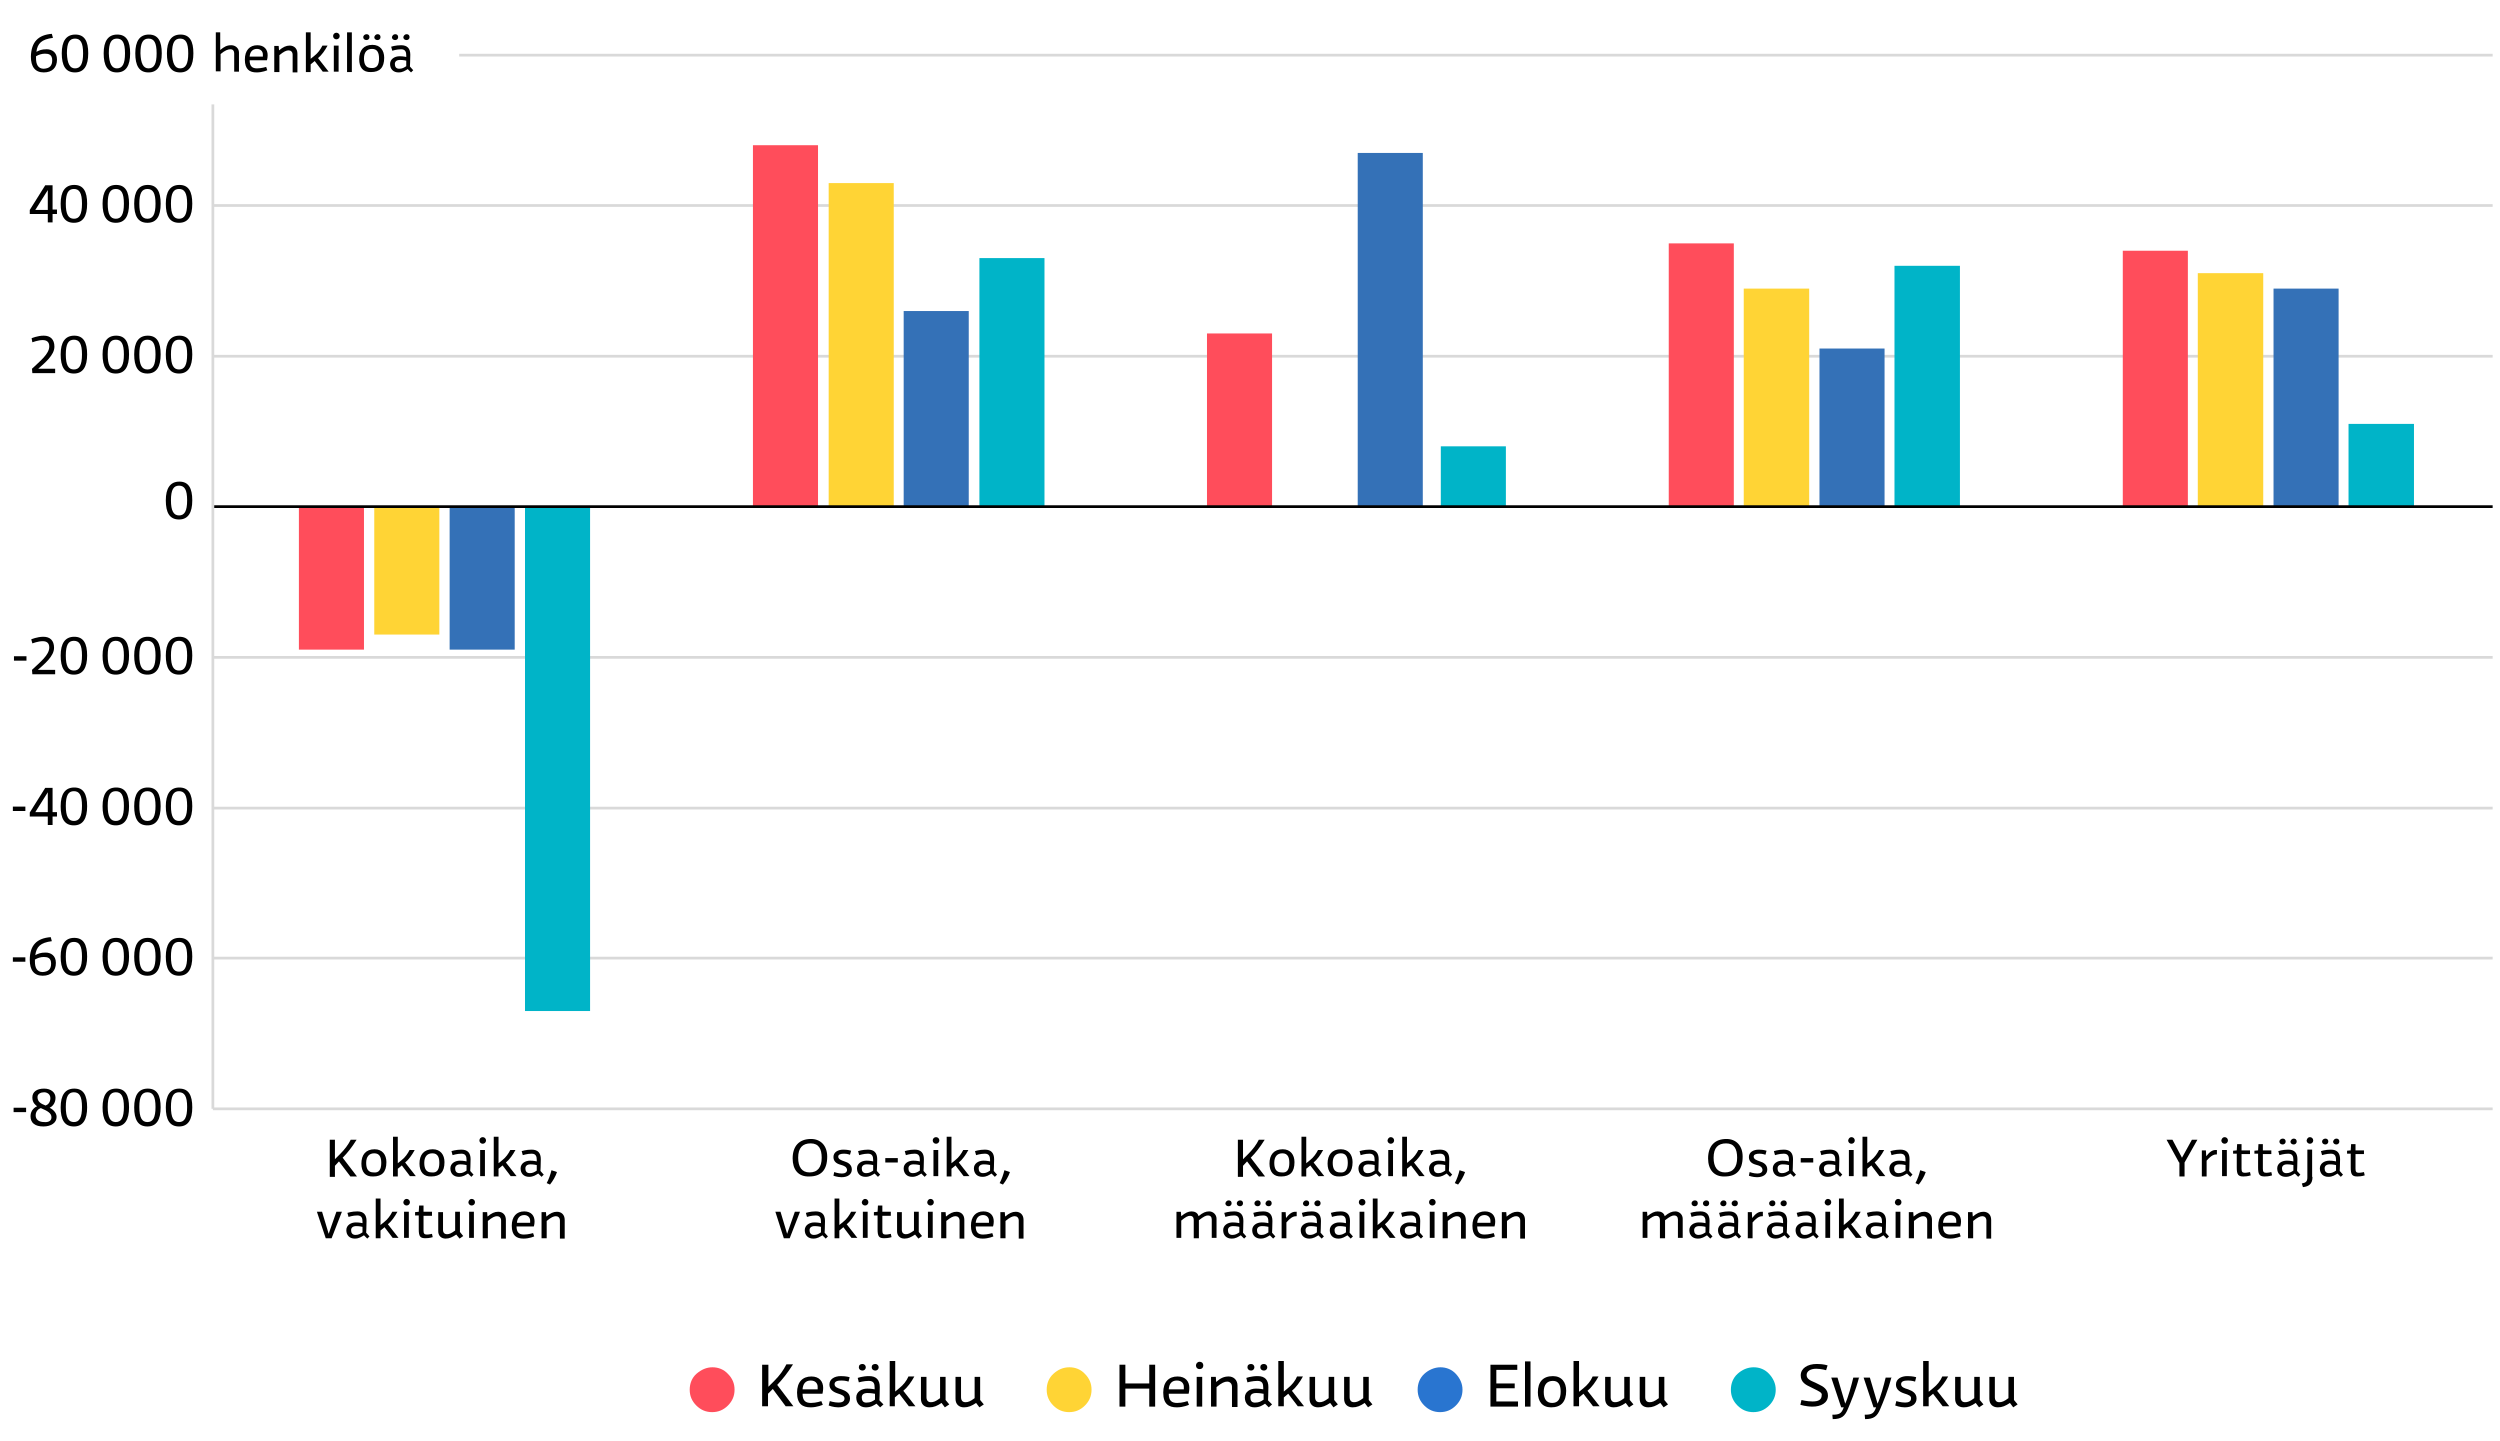 <svg xml:space="preserve" style="enable-background:new 0 0 680 392;" viewBox="0 0 680 392" y="0px" x="0px" xmlns:xlink="http://www.w3.org/1999/xlink" xmlns="http://www.w3.org/2000/svg" id="Layer_1" version="1.1" width="680" height="392">
<style type="text/css">
	.st0{fill:none;stroke:#D9D9D9;stroke-width:0.75;stroke-linejoin:round;stroke-miterlimit:10;}
	.st1{fill:#FF4D5B;}
	.st2{fill:#FFD435;}
	.st3{fill:#3471B7;}
	.st4{fill:#00B4C8;}
	.st5{fill:none;stroke:#000000;stroke-width:0.75;stroke-linejoin:round;stroke-miterlimit:10;}
	.st6{fill:#2975D0;}
</style>
<line y2="15" x2="678" y1="15" x1="124.9" class="st0"></line>
<line y2="55.9" x2="678" y1="55.9" x1="57.9" class="st0"></line>
<line y2="96.9" x2="678" y1="96.9" x1="57.9" class="st0"></line>
<line y2="178.8" x2="678" y1="178.8" x1="57.9" class="st0"></line>
<line y2="219.8" x2="678" y1="219.8" x1="57.9" class="st0"></line>
<line y2="260.6" x2="678" y1="260.6" x1="57.9" class="st0"></line>
<line y2="301.6" x2="678" y1="301.6" x1="57.9" class="st0"></line>
<g>
	<rect height="69.6" width="17.7" class="st1" y="68.2" x="577.4"></rect>
	<rect height="63.5" width="17.8" class="st2" y="74.3" x="597.8"></rect>
	<rect height="59.4" width="17.7" class="st3" y="78.5" x="618.4"></rect>
	<rect height="22.6" width="17.8" class="st4" y="115.3" x="638.8"></rect>
</g>
<g>
	<rect height="71.7" width="17.7" class="st1" y="66.2" x="453.9"></rect>
	<rect height="59.4" width="17.8" class="st2" y="78.5" x="474.3"></rect>
	<rect height="43" width="17.7" class="st3" y="94.8" x="494.9"></rect>
	<rect height="65.5" width="17.8" class="st4" y="72.3" x="515.3"></rect>
</g>
<g>
	<rect height="47.1" width="17.7" class="st1" y="90.7" x="328.3"></rect>
	<rect height="96.2" width="17.7" class="st3" y="41.6" x="369.3"></rect>
	<rect height="16.4" width="17.7" class="st4" y="121.4" x="391.9"></rect>
</g>
<g>
	<rect height="98.3" width="17.7" class="st1" y="39.5" x="204.8"></rect>
	<rect height="88.1" width="17.7" class="st2" y="49.8" x="225.4"></rect>
	<rect height="53.3" width="17.7" class="st3" y="84.6" x="245.8"></rect>
	<rect height="67.6" width="17.7" class="st4" y="70.2" x="266.4"></rect>
</g>
<g>
	<rect height="38.9" width="17.7" class="st1" y="137.8" x="81.3"></rect>
	<rect height="34.8" width="17.7" class="st2" y="137.8" x="101.8"></rect>
	<rect height="38.9" width="17.7" class="st3" y="137.8" x="122.3"></rect>
	<rect height="137.2" width="17.7" class="st4" y="137.8" x="142.8"></rect>
</g>
<line y2="137.8" x2="678" y1="137.8" x1="57.9" class="st5"></line>
<g>
	<path d="M3.7,301.3h3.4v1.2H3.7V301.3z"></path>
	<path d="M15.1,298.6c0,1.7-1.1,2.5-1.6,2.7c0.8,0.4,1.9,1.3,1.9,2.5c0,1.6-1.5,2.6-3.6,2.6c-2.2,0-3.5-0.9-3.5-2.8
		c0-1.7,1.3-2.5,1.8-2.7c-0.4-0.3-1.3-0.9-1.3-2.4c0-1.5,1.2-2.4,3.2-2.4C13.8,296.1,15.1,297.1,15.1,298.6z M14,303.9
		c0-1.1-1-1.7-2.9-2.5c-0.6,0.2-1.4,0.8-1.4,2c0,1.2,1,1.8,2.3,1.8C13,305.3,14,305,14,303.9z M13.7,298.7c0-1.1-0.9-1.6-1.7-1.6
		c-0.9,0-1.8,0.4-1.8,1.3c0,1.3,0.9,1.8,2.2,2.3C13,300.5,13.7,299.9,13.7,298.7z"></path>
	<path d="M20.1,306.4c-2.6,0-3.6-1.9-3.6-5.2c0-3.3,1.2-5.1,3.7-5.1s3.5,1.8,3.5,5.1C23.7,304.5,22.6,306.4,20.1,306.4z M20.1,305.2
		c1.5,0,2.2-1.2,2.2-4.1c0-2.9-0.7-4-2.2-4c-1.5,0-2.2,1.1-2.2,4C17.9,304,18.6,305.2,20.1,305.2z"></path>
	<path d="M31.5,306.4c-2.6,0-3.6-1.9-3.6-5.2c0-3.3,1.2-5.1,3.7-5.1s3.5,1.8,3.5,5.1C35.1,304.5,34,306.4,31.5,306.4z M31.5,305.2
		c1.5,0,2.2-1.2,2.2-4.1c0-2.9-0.7-4-2.2-4c-1.5,0-2.2,1.1-2.2,4C29.3,304,30,305.2,31.5,305.2z"></path>
	<path d="M40.1,306.4c-2.6,0-3.6-1.9-3.6-5.2c0-3.3,1.2-5.1,3.7-5.1s3.5,1.8,3.5,5.1C43.7,304.5,42.6,306.4,40.1,306.4z M40.1,305.2
		c1.5,0,2.2-1.2,2.2-4.1c0-2.9-0.7-4-2.2-4c-1.5,0-2.2,1.1-2.2,4C37.9,304,38.6,305.2,40.1,305.2z"></path>
	<path d="M48.7,306.4c-2.6,0-3.6-1.9-3.6-5.2c0-3.3,1.2-5.1,3.7-5.1s3.5,1.8,3.5,5.1C52.3,304.5,51.2,306.4,48.7,306.4z M48.7,305.2
		c1.5,0,2.2-1.2,2.2-4.1c0-2.9-0.7-4-2.2-4c-1.5,0-2.2,1.1-2.2,4C46.5,304,47.2,305.2,48.7,305.2z"></path>
</g>
<g>
	<path d="M3.5,260.4h3.4v1.2H3.5V260.4z"></path>
	<path d="M13.8,254.9l0.3,1.1c-3.1,0.4-4.2,1.5-4.5,3.8c0.8-0.4,1.4-0.7,2.8-0.7c1.4,0,2.8,0.8,2.8,2.8c0,2.2-1.3,3.5-3.6,3.5
		c-2.4,0-3.5-1.6-3.5-4.3C8.1,257.1,10,255.2,13.8,254.9z M13.9,262.1c0-1.6-1-1.8-2-1.8c-0.9,0-1.7,0.3-2.4,0.7c0,0,0,0.2,0,0.6
		c0,1.5,0.5,2.8,2.1,2.8C13.2,264.3,13.9,263.6,13.9,262.1z"></path>
	<path d="M20.1,265.4c-2.6,0-3.6-1.9-3.6-5.2c0-3.3,1.2-5.1,3.7-5.1s3.5,1.8,3.5,5.1C23.7,263.5,22.6,265.4,20.1,265.4z M20.1,264.3
		c1.5,0,2.2-1.2,2.2-4.1c0-2.9-0.7-4-2.2-4c-1.5,0-2.2,1.1-2.2,4C17.9,263.1,18.6,264.3,20.1,264.3z"></path>
	<path d="M31.5,265.4c-2.6,0-3.6-1.9-3.6-5.2c0-3.3,1.2-5.1,3.7-5.1s3.5,1.8,3.5,5.1C35.1,263.5,34,265.4,31.5,265.4z M31.5,264.3
		c1.5,0,2.2-1.2,2.2-4.1c0-2.9-0.7-4-2.2-4c-1.5,0-2.2,1.1-2.2,4C29.3,263.1,30,264.3,31.5,264.3z"></path>
	<path d="M40.1,265.4c-2.6,0-3.6-1.9-3.6-5.2c0-3.3,1.2-5.1,3.7-5.1s3.5,1.8,3.5,5.1C43.7,263.5,42.6,265.4,40.1,265.4z M40.1,264.3
		c1.5,0,2.2-1.2,2.2-4.1c0-2.9-0.7-4-2.2-4c-1.5,0-2.2,1.1-2.2,4C37.9,263.1,38.6,264.3,40.1,264.3z"></path>
	<path d="M48.7,265.4c-2.6,0-3.6-1.9-3.6-5.2c0-3.3,1.2-5.1,3.7-5.1s3.5,1.8,3.5,5.1C52.3,263.5,51.2,265.4,48.7,265.4z M48.7,264.3
		c1.5,0,2.2-1.2,2.2-4.1c0-2.9-0.7-4-2.2-4c-1.5,0-2.2,1.1-2.2,4C46.5,263.1,47.2,264.3,48.7,264.3z"></path>
</g>
<g>
	<path d="M3.5,219.4h3.4v1.2H3.5V219.4z"></path>
	<path d="M13,222.1H8.1V221l4.2-6.7h2v6.6h1.2v1.2h-1.2v2.3H13V222.1z M13,220.9v-5.4l-3.4,5.4H13z"></path>
	<path d="M20.1,224.5c-2.6,0-3.6-1.9-3.6-5.2c0-3.3,1.2-5.1,3.7-5.1s3.5,1.8,3.5,5.1C23.7,222.6,22.6,224.5,20.1,224.5z M20.1,223.3
		c1.5,0,2.2-1.2,2.2-4.1c0-2.9-0.7-4-2.2-4c-1.5,0-2.2,1.1-2.2,4C17.9,222.1,18.6,223.3,20.1,223.3z"></path>
	<path d="M31.5,224.5c-2.6,0-3.6-1.9-3.6-5.2c0-3.3,1.2-5.1,3.7-5.1s3.5,1.8,3.5,5.1C35.1,222.6,34,224.5,31.5,224.5z M31.5,223.3
		c1.5,0,2.2-1.2,2.2-4.1c0-2.9-0.7-4-2.2-4c-1.5,0-2.2,1.1-2.2,4C29.3,222.1,30,223.3,31.5,223.3z"></path>
	<path d="M40.1,224.5c-2.6,0-3.6-1.9-3.6-5.2c0-3.3,1.2-5.1,3.7-5.1s3.5,1.8,3.5,5.1C43.7,222.6,42.6,224.5,40.1,224.5z M40.1,223.3
		c1.5,0,2.2-1.2,2.2-4.1c0-2.9-0.7-4-2.2-4c-1.5,0-2.2,1.1-2.2,4C37.9,222.1,38.6,223.3,40.1,223.3z"></path>
	<path d="M48.7,224.5c-2.6,0-3.6-1.9-3.6-5.2c0-3.3,1.2-5.1,3.7-5.1s3.5,1.8,3.5,5.1C52.3,222.6,51.2,224.5,48.7,224.5z M48.7,223.3
		c1.5,0,2.2-1.2,2.2-4.1c0-2.9-0.7-4-2.2-4c-1.5,0-2.2,1.1-2.2,4C46.5,222.1,47.2,223.3,48.7,223.3z"></path>
</g>
<g>
	<path d="M3.8,178.5h3.4v1.2H3.8V178.5z"></path>
	<path d="M8.7,182.2c2.2-2.1,4.7-4,4.7-6.1c0-1.2-0.7-1.7-1.8-1.7c-1.2,0-2.8,0.6-2.8,0.6l-0.3-1.1c0,0,1.6-0.7,3.3-0.7
		c1.8,0,2.9,1,2.9,3c0,2.3-2.6,4.4-4.4,6H15v1.2H8.8L8.7,182.2z"></path>
	<path d="M20.1,183.5c-2.6,0-3.6-1.9-3.6-5.2c0-3.3,1.2-5.1,3.7-5.1s3.5,1.8,3.5,5.1C23.7,181.6,22.6,183.5,20.1,183.5z M20.1,182.4
		c1.5,0,2.2-1.2,2.2-4.1c0-2.9-0.7-4-2.2-4c-1.5,0-2.2,1.1-2.2,4C17.9,181.2,18.6,182.4,20.1,182.4z"></path>
	<path d="M31.5,183.5c-2.6,0-3.6-1.9-3.6-5.2c0-3.3,1.2-5.1,3.7-5.1s3.5,1.8,3.5,5.1C35.1,181.6,34,183.5,31.5,183.5z M31.5,182.4
		c1.5,0,2.2-1.2,2.2-4.1c0-2.9-0.7-4-2.2-4c-1.5,0-2.2,1.1-2.2,4C29.3,181.2,30,182.4,31.5,182.4z"></path>
	<path d="M40.1,183.5c-2.6,0-3.6-1.9-3.6-5.2c0-3.3,1.2-5.1,3.7-5.1s3.5,1.8,3.5,5.1C43.7,181.6,42.6,183.5,40.1,183.5z M40.1,182.4
		c1.5,0,2.2-1.2,2.2-4.1c0-2.9-0.7-4-2.2-4c-1.5,0-2.2,1.1-2.2,4C37.9,181.2,38.6,182.4,40.1,182.4z"></path>
	<path d="M48.7,183.5c-2.6,0-3.6-1.9-3.6-5.2c0-3.3,1.2-5.1,3.7-5.1s3.5,1.8,3.5,5.1C52.3,181.6,51.2,183.5,48.7,183.5z M48.7,182.4
		c1.5,0,2.2-1.2,2.2-4.1c0-2.9-0.7-4-2.2-4c-1.5,0-2.2,1.1-2.2,4C46.5,181.2,47.2,182.4,48.7,182.4z"></path>
</g>
<g>
	<g>
		<path d="M48.7,141.3c-2.6,0-3.6-1.9-3.6-5.2c0-3.3,1.2-5.1,3.7-5.1s3.5,1.8,3.5,5.1C52.3,139.4,51.2,141.3,48.7,141.3z
			 M48.7,140.2c1.5,0,2.2-1.2,2.2-4.1c0-2.9-0.7-4-2.2-4c-1.5,0-2.2,1.1-2.2,4C46.5,138.9,47.2,140.2,48.7,140.2z"></path>
	</g>
</g>
<g>
	<path d="M8.7,100.3c2.2-2.1,4.7-4,4.7-6.1c0-1.2-0.7-1.7-1.8-1.7c-1.2,0-2.8,0.6-2.8,0.6L8.6,92c0,0,1.6-0.7,3.3-0.7
		c1.8,0,2.9,1,2.9,3c0,2.3-2.6,4.4-4.4,6H15v1.2H8.8L8.7,100.3z"></path>
	<path d="M20.1,101.6c-2.6,0-3.6-1.9-3.6-5.2c0-3.3,1.2-5.1,3.7-5.1s3.5,1.8,3.5,5.1C23.7,99.7,22.6,101.6,20.1,101.6z M20.1,100.5
		c1.5,0,2.2-1.2,2.2-4.1c0-2.9-0.7-4-2.2-4c-1.5,0-2.2,1.1-2.2,4C17.9,99.3,18.6,100.5,20.1,100.5z"></path>
	<path d="M31.5,101.6c-2.6,0-3.6-1.9-3.6-5.2c0-3.3,1.2-5.1,3.7-5.1s3.5,1.8,3.5,5.1C35.1,99.7,34,101.6,31.5,101.6z M31.5,100.5
		c1.5,0,2.2-1.2,2.2-4.1c0-2.9-0.7-4-2.2-4c-1.5,0-2.2,1.1-2.2,4C29.3,99.3,30,100.5,31.5,100.5z"></path>
	<path d="M40.1,101.6c-2.6,0-3.6-1.9-3.6-5.2c0-3.3,1.2-5.1,3.7-5.1s3.5,1.8,3.5,5.1C43.7,99.7,42.6,101.6,40.1,101.6z M40.1,100.5
		c1.5,0,2.2-1.2,2.2-4.1c0-2.9-0.7-4-2.2-4c-1.5,0-2.2,1.1-2.2,4C37.9,99.3,38.6,100.5,40.1,100.5z"></path>
	<path d="M48.7,101.6c-2.6,0-3.6-1.9-3.6-5.2c0-3.3,1.2-5.1,3.7-5.1s3.5,1.8,3.5,5.1C52.3,99.7,51.2,101.6,48.7,101.6z M48.7,100.5
		c1.5,0,2.2-1.2,2.2-4.1c0-2.9-0.7-4-2.2-4c-1.5,0-2.2,1.1-2.2,4C46.5,99.3,47.2,100.5,48.7,100.5z"></path>
</g>
<g>
	<path d="M13,58.2H8.1v-1.1l4.2-6.7h2v6.6h1.2v1.2h-1.2v2.3H13V58.2z M13,57.1v-5.4l-3.4,5.4H13z"></path>
	<path d="M20.1,60.6c-2.6,0-3.6-1.9-3.6-5.2c0-3.3,1.2-5.1,3.7-5.1s3.5,1.8,3.5,5.1C23.7,58.8,22.6,60.6,20.1,60.6z M20.1,59.5
		c1.5,0,2.2-1.2,2.2-4.1c0-2.9-0.7-4-2.2-4c-1.5,0-2.2,1.1-2.2,4C17.9,58.3,18.6,59.5,20.1,59.5z"></path>
	<path d="M31.5,60.6c-2.6,0-3.6-1.9-3.6-5.2c0-3.3,1.2-5.1,3.7-5.1s3.5,1.8,3.5,5.1C35.1,58.8,34,60.6,31.5,60.6z M31.5,59.5
		c1.5,0,2.2-1.2,2.2-4.1c0-2.9-0.7-4-2.2-4c-1.5,0-2.2,1.1-2.2,4C29.3,58.3,30,59.5,31.5,59.5z"></path>
	<path d="M40.1,60.6c-2.6,0-3.6-1.9-3.6-5.2c0-3.3,1.2-5.1,3.7-5.1s3.5,1.8,3.5,5.1C43.7,58.8,42.6,60.6,40.1,60.6z M40.1,59.5
		c1.5,0,2.2-1.2,2.2-4.1c0-2.9-0.7-4-2.2-4c-1.5,0-2.2,1.1-2.2,4C37.9,58.3,38.6,59.5,40.1,59.5z"></path>
	<path d="M48.7,60.6c-2.6,0-3.6-1.9-3.6-5.2c0-3.3,1.2-5.1,3.7-5.1s3.5,1.8,3.5,5.1C52.3,58.8,51.2,60.6,48.7,60.6z M48.7,59.5
		c1.5,0,2.2-1.2,2.2-4.1c0-2.9-0.7-4-2.2-4c-1.5,0-2.2,1.1-2.2,4C46.5,58.3,47.2,59.5,48.7,59.5z"></path>
</g>
<g>
	<path d="M14.1,9.2l0.3,1.1c-3.1,0.4-4.2,1.5-4.5,3.8c0.8-0.4,1.4-0.7,2.8-0.7c1.4,0,2.8,0.8,2.8,2.8c0,2.2-1.3,3.5-3.6,3.5
		c-2.4,0-3.5-1.6-3.5-4.3C8.5,11.4,10.4,9.5,14.1,9.2z M14.2,16.4c0-1.6-1-1.8-2-1.8c-0.9,0-1.7,0.3-2.4,0.7c0,0,0,0.2,0,0.6
		c0,1.5,0.5,2.8,2.1,2.8C13.6,18.6,14.2,17.8,14.2,16.4z"></path>
	<path d="M20.4,19.7c-2.6,0-3.6-1.9-3.6-5.2c0-3.3,1.2-5.1,3.7-5.1s3.5,1.8,3.5,5.1C24,17.8,22.9,19.7,20.4,19.7z M20.4,18.6
		c1.5,0,2.2-1.2,2.2-4.1c0-2.9-0.7-4-2.2-4c-1.5,0-2.2,1.1-2.2,4C18.3,17.3,19,18.6,20.4,18.6z"></path>
	<path d="M31.8,19.7c-2.6,0-3.6-1.9-3.6-5.2c0-3.3,1.2-5.1,3.7-5.1s3.5,1.8,3.5,5.1C35.4,17.8,34.3,19.7,31.8,19.7z M31.8,18.6
		c1.5,0,2.2-1.2,2.2-4.1c0-2.9-0.7-4-2.2-4c-1.5,0-2.2,1.1-2.2,4C29.7,17.3,30.4,18.6,31.8,18.6z"></path>
	<path d="M40.4,19.7c-2.6,0-3.6-1.9-3.6-5.2c0-3.3,1.2-5.1,3.7-5.1s3.5,1.8,3.5,5.1C44,17.8,42.9,19.7,40.4,19.7z M40.4,18.6
		c1.5,0,2.2-1.2,2.2-4.1c0-2.9-0.7-4-2.2-4c-1.5,0-2.2,1.1-2.2,4C38.3,17.3,39,18.6,40.4,18.6z"></path>
	<path d="M49,19.7c-2.6,0-3.6-1.9-3.6-5.2c0-3.3,1.2-5.1,3.7-5.1s3.5,1.8,3.5,5.1C52.6,17.8,51.5,19.7,49,19.7z M49,18.6
		c1.5,0,2.2-1.2,2.2-4.1c0-2.9-0.7-4-2.2-4c-1.5,0-2.2,1.1-2.2,4C46.9,17.3,47.6,18.6,49,18.6z"></path>
	<path d="M58.6,8.8h1.3v4.8c1.1-0.9,1.8-1.3,3-1.3c1.1,0,2.1,0.8,2.1,2v5.2h-1.3v-5c0-0.6-0.3-1.1-1-1.1c-0.7,0-1.5,0.3-2.7,1.3v4.7
		h-1.3V8.8z"></path>
	<path d="M72.7,19.1c0,0-1.3,0.6-2.9,0.6c-1.9,0-3.2-0.8-3.2-3.5c0-2.5,1.3-3.9,3.4-3.9c1.9,0,2.8,1.2,2.8,2.7
		c0,0.8-0.2,1.4-0.2,1.4h-4.7c0,1.6,0.7,2.2,2,2.2c1.2,0,2.5-0.4,2.5-0.4L72.7,19.1z M71.5,15.4c0,0,0-0.2,0-0.6
		c0-0.8-0.6-1.5-1.6-1.5c-1.2,0-1.9,0.8-2,2.1H71.5z"></path>
	<path d="M75.9,19.6h-1.3v-7.1h1.2l0.1,1.2c1.1-0.9,1.9-1.3,2.9-1.3c1.2,0,2.1,0.8,2.1,2.2v5.1h-1.3v-4.8c0-0.8-0.5-1.2-1.1-1.2
		c-0.6,0-1.3,0.3-2.5,1.3V19.6z"></path>
	<path d="M84.5,16l1.1-0.9c0.9-0.7,1.6-1.7,2.1-2.7h1.4c-0.7,1.3-1.6,2.6-2.6,3.4l2.9,3.7h-1.6l-2.2-2.9l-1.1,0.9v2.1h-1.3V8.8h1.3
		V16z"></path>
	<path d="M91.5,8.9c0.5,0,0.9,0.4,0.9,0.9c0,0.5-0.4,0.9-0.9,0.9c-0.5,0-0.9-0.4-0.9-0.9C90.6,9.3,91,8.9,91.5,8.9z M90.8,12.4h1.3
		v7.1h-1.3V12.4z"></path>
	<path d="M94.4,8.8h1.3v10.8h-1.3V8.8z"></path>
	<path d="M97.7,16.1c0-2.4,1.2-3.9,3.6-3.9c2.1,0,3.2,1.5,3.2,3.5c0,2.7-1.2,3.9-3.6,3.9C98.7,19.7,97.7,18.3,97.7,16.1z M99.7,9.3
		c0.5,0,0.8,0.3,0.8,0.8c0,0.5-0.4,0.8-0.8,0.8c-0.5,0-0.9-0.3-0.9-0.8C98.8,9.7,99.2,9.3,99.7,9.3z M103.1,15.9
		c0-1.6-0.5-2.6-1.9-2.6c-1.4,0-2.2,0.9-2.2,2.6c0,1.7,0.6,2.6,2,2.6C102.5,18.6,103.1,17.7,103.1,15.9z M102.7,9.3
		c0.5,0,0.8,0.3,0.8,0.8c0,0.5-0.4,0.8-0.8,0.8c-0.5,0-0.9-0.3-0.9-0.8C101.9,9.7,102.2,9.3,102.7,9.3z"></path>
	<path d="M111.8,19.7l-0.9-0.9c-0.7,0.4-1.3,0.9-2.5,0.9c-1.4,0-2.3-0.9-2.3-2.3c0-1.3,1.2-2.1,2.6-2.1c1,0,1.8,0.2,1.8,0.2v-0.4
		c0-0.9-0.2-1.7-1.4-1.7c-1.2,0-2.4,0.4-2.4,0.4l-0.3-1.1c0,0,1.2-0.4,2.7-0.4c1.7,0,2.5,0.9,2.5,2.6c0,1.4-0.1,3.2-0.1,3.2l0.9,1
		L111.8,19.7z M107.5,9.3c0.5,0,0.8,0.3,0.8,0.8c0,0.5-0.4,0.8-0.8,0.8c-0.5,0-0.9-0.3-0.9-0.8C106.7,9.7,107,9.3,107.5,9.3z
		 M110.5,16.5c0,0-0.8-0.2-1.7-0.2c-1,0-1.4,0.5-1.4,1.1c0,0.7,0.3,1.3,1.2,1.3c0.8,0,1.3-0.3,1.9-0.7V16.5z M110.6,9.3
		c0.5,0,0.8,0.3,0.8,0.8c0,0.5-0.4,0.8-0.8,0.8c-0.5,0-0.9-0.3-0.9-0.8C109.8,9.7,110.1,9.3,110.6,9.3z"></path>
</g>
<g>
	<path d="M89.7,310h1.4v5.3l1.4-1.4c1.3-1.3,2.2-2.5,2.9-3.9H97c-1.3,2.1-2.5,3.6-3.8,4.9l3.9,5.1h-1.8l-3.1-4.1l-1.1,1.2v3h-1.4
		V310z"></path>
	<path d="M98.3,316.5c0-2.4,1.2-3.9,3.6-3.9c2.1,0,3.2,1.5,3.2,3.5c0,2.7-1.2,3.9-3.6,3.9C99.3,320.1,98.3,318.7,98.3,316.5z
		 M103.7,316.3c0-1.6-0.5-2.6-1.9-2.6c-1.4,0-2.2,0.9-2.2,2.6c0,1.7,0.6,2.6,2,2.6C103.1,319.1,103.7,318.1,103.7,316.3z"></path>
	<path d="M108.2,316.4l1.1-0.9c0.9-0.7,1.6-1.7,2.1-2.7h1.4c-0.7,1.3-1.6,2.6-2.6,3.4l2.9,3.7h-1.6l-2.2-2.9l-1.1,0.9v2.1h-1.3
		v-10.8h1.3V316.4z"></path>
	<path d="M114.1,316.5c0-2.4,1.2-3.9,3.6-3.9c2.1,0,3.2,1.5,3.2,3.5c0,2.7-1.2,3.9-3.6,3.9C115.2,320.1,114.1,318.7,114.1,316.5z
		 M119.5,316.3c0-1.6-0.5-2.6-1.9-2.6c-1.4,0-2.2,0.9-2.2,2.6c0,1.7,0.6,2.6,2,2.6C118.9,319.1,119.5,318.1,119.5,316.3z"></path>
	<path d="M128.2,320.1l-0.9-0.9c-0.7,0.4-1.3,0.9-2.5,0.9c-1.4,0-2.3-0.9-2.3-2.3c0-1.3,1.2-2.1,2.6-2.1c1,0,1.8,0.2,1.8,0.2v-0.4
		c0-0.9-0.2-1.7-1.4-1.7c-1.2,0-2.4,0.4-2.4,0.4l-0.3-1.1c0,0,1.2-0.4,2.7-0.4c1.7,0,2.5,0.9,2.5,2.6c0,1.4-0.1,3.2-0.1,3.2l0.9,1
		L128.2,320.1z M126.9,316.9c0,0-0.8-0.2-1.7-0.2c-1,0-1.4,0.5-1.4,1.1c0,0.7,0.3,1.3,1.2,1.3c0.8,0,1.3-0.3,1.9-0.7V316.9z"></path>
	<path d="M131.3,309.3c0.5,0,0.9,0.4,0.9,0.9c0,0.5-0.4,0.9-0.9,0.9c-0.5,0-0.9-0.4-0.9-0.9C130.4,309.7,130.8,309.3,131.3,309.3z
		 M130.6,312.8h1.3v7.1h-1.3V312.8z"></path>
	<path d="M135.6,316.4l1.1-0.9c0.9-0.7,1.6-1.7,2.1-2.7h1.4c-0.7,1.3-1.6,2.6-2.6,3.4l2.9,3.7h-1.6l-2.2-2.9l-1.1,0.9v2.1h-1.3
		v-10.8h1.3V316.4z"></path>
	<path d="M147.3,320.1l-0.9-0.9c-0.7,0.4-1.3,0.9-2.5,0.9c-1.4,0-2.3-0.9-2.3-2.3c0-1.3,1.2-2.1,2.6-2.1c1,0,1.8,0.2,1.8,0.2v-0.4
		c0-0.9-0.2-1.7-1.4-1.7c-1.2,0-2.4,0.4-2.4,0.4l-0.3-1.1c0,0,1.2-0.4,2.7-0.4c1.7,0,2.5,0.9,2.5,2.6c0,1.4-0.1,3.2-0.1,3.2l0.9,1
		L147.3,320.1z M146,316.9c0,0-0.8-0.2-1.7-0.2c-1,0-1.4,0.5-1.4,1.1c0,0.7,0.3,1.3,1.2,1.3c0.8,0,1.3-0.3,1.9-0.7V316.9z"></path>
	<path d="M151.5,318.8c-0.4,1.2-1.1,2.4-1.9,3.4l-0.9-0.4c0.6-1.1,1-2.3,1.3-3.5L151.5,318.8z"></path>
	<path d="M86.2,329.6h1.4l1.8,6l2.1-6H93l-2.8,7.2h-1.6L86.2,329.6z"></path>
	<path d="M99.9,336.9L99,336c-0.7,0.4-1.3,0.9-2.5,0.9c-1.4,0-2.3-0.9-2.3-2.3c0-1.3,1.2-2.1,2.6-2.1c1,0,1.8,0.2,1.8,0.2v-0.4
		c0-0.9-0.2-1.7-1.4-1.7c-1.2,0-2.4,0.4-2.4,0.4l-0.3-1.1c0,0,1.2-0.4,2.7-0.4c1.7,0,2.5,0.9,2.5,2.6c0,1.4-0.1,3.2-0.1,3.2l0.9,1
		L99.9,336.9z M98.6,333.7c0,0-0.8-0.2-1.7-0.2c-1,0-1.4,0.5-1.4,1.1c0,0.7,0.3,1.3,1.2,1.3c0.8,0,1.3-0.3,1.9-0.7V333.7z"></path>
	<path d="M103.5,333.2l1.1-0.9c0.9-0.7,1.6-1.7,2.1-2.7h1.4c-0.7,1.3-1.6,2.6-2.6,3.4l2.9,3.7h-1.6l-2.2-2.9l-1.1,0.9v2.1h-1.3V326
		h1.3V333.2z"></path>
	<path d="M110.6,326.1c0.5,0,0.9,0.4,0.9,0.9c0,0.5-0.4,0.9-0.9,0.9c-0.5,0-0.9-0.4-0.9-0.9C109.8,326.5,110.1,326.1,110.6,326.1z
		 M109.9,329.6h1.3v7.1h-1.3V329.6z"></path>
	<path d="M117.5,330.7h-2.3v4c0,0.8,0.2,1.1,0.9,1.1c0.6,0,1.4-0.2,1.4-0.2l0.2,0.9c0,0-0.8,0.3-2,0.3c-1.4,0-1.8-0.5-1.8-2.4v-3.8
		h-1v-0.9l1-0.1l0.1-1.7h1.2v1.7h2.3V330.7z"></path>
	<path d="M124.1,335.8c-1.1,0.7-1.8,1.1-2.9,1.1c-1.2,0-2-0.8-2-2v-5.2h1.3v4.8c0,0.8,0.4,1.2,1.1,1.2c0.6,0,1.1-0.2,2.2-1v-5.1h1.3
		v5.5l0.9,1.1l-1,0.7L124.1,335.8z"></path>
	<path d="M128.3,326.1c0.5,0,0.9,0.4,0.9,0.9c0,0.5-0.4,0.9-0.9,0.9c-0.5,0-0.9-0.4-0.9-0.9C127.5,326.5,127.8,326.1,128.3,326.1z
		 M127.6,329.6h1.3v7.1h-1.3V329.6z"></path>
	<path d="M132.6,336.8h-1.3v-7.1h1.2l0.1,1.2c1.1-0.9,1.9-1.3,2.9-1.3c1.2,0,2.1,0.8,2.1,2.2v5.1h-1.3V332c0-0.8-0.5-1.2-1.1-1.2
		c-0.6,0-1.3,0.3-2.5,1.3V336.8z"></path>
	<path d="M145.3,336.3c0,0-1.3,0.6-2.9,0.6c-1.9,0-3.2-0.8-3.2-3.5c0-2.5,1.3-3.9,3.4-3.9c1.9,0,2.8,1.2,2.8,2.7
		c0,0.8-0.2,1.4-0.2,1.4h-4.7c0,1.6,0.7,2.2,2,2.2c1.2,0,2.5-0.4,2.5-0.4L145.3,336.3z M144.2,332.6c0,0,0-0.2,0-0.6
		c0-0.8-0.6-1.5-1.6-1.5c-1.2,0-1.9,0.8-2,2.1H144.2z"></path>
	<path d="M148.6,336.8h-1.3v-7.1h1.2l0.1,1.2c1.1-0.9,1.9-1.3,2.9-1.3c1.2,0,2.1,0.8,2.1,2.2v5.1h-1.3V332c0-0.8-0.5-1.2-1.1-1.2
		c-0.6,0-1.3,0.3-2.5,1.3V336.8z"></path>
</g>
<g>
	<path d="M215.6,315.1c0-3.4,1.8-5.3,5-5.3c2.6,0,4.4,1.8,4.4,4.8c0,3.7-1.7,5.4-4.9,5.4C217.1,320.1,215.6,318.1,215.6,315.1z
		 M223.5,314.9c0-2.4-0.8-3.9-3-3.9c-2.2,0-3.4,1.2-3.4,3.9c0,2.5,1,4,3.1,4C222.4,318.9,223.5,317.5,223.5,314.9z"></path>
	<path d="M228.6,316.8c-1.1-0.3-1.9-0.9-1.9-2.1c0-1.3,1.2-2,2.7-2c1.3,0,2.1,0.3,2.1,0.3l-0.3,1.1c0,0-0.7-0.3-1.6-0.3
		s-1.6,0.2-1.6,0.8c0,0.7,0.8,1,1.7,1.3c1,0.3,2,0.9,2,2.2c0,1.3-1.1,2.1-2.8,2.1c-1.1,0-2.2-0.4-2.2-0.4l0.2-1c0,0,1.1,0.4,2.1,0.4
		c0.8,0,1.4-0.3,1.4-1C230.3,317.4,229.7,317.1,228.6,316.8z"></path>
	<path d="M238.8,320.1l-0.9-0.9c-0.7,0.4-1.3,0.9-2.5,0.9c-1.4,0-2.3-0.9-2.3-2.3c0-1.3,1.2-2.1,2.6-2.1c1,0,1.8,0.2,1.8,0.2v-0.4
		c0-0.9-0.2-1.7-1.4-1.7c-1.2,0-2.4,0.4-2.4,0.4l-0.3-1.1c0,0,1.2-0.4,2.7-0.4c1.7,0,2.5,0.9,2.5,2.6c0,1.4-0.1,3.2-0.1,3.2l0.9,1
		L238.8,320.1z M237.5,316.9c0,0-0.8-0.2-1.7-0.2c-1,0-1.4,0.5-1.4,1.1c0,0.7,0.3,1.3,1.2,1.3c0.8,0,1.3-0.3,1.9-0.7V316.9z"></path>
	<path d="M240.8,315h3.4v1.2h-3.4V315z"></path>
	<path d="M251.5,320.1l-0.9-0.9c-0.7,0.4-1.3,0.9-2.5,0.9c-1.4,0-2.3-0.9-2.3-2.3c0-1.3,1.2-2.1,2.6-2.1c1,0,1.8,0.2,1.8,0.2v-0.4
		c0-0.9-0.2-1.7-1.4-1.7c-1.2,0-2.4,0.4-2.4,0.4l-0.3-1.1c0,0,1.2-0.4,2.7-0.4c1.7,0,2.5,0.9,2.5,2.6c0,1.4-0.1,3.2-0.1,3.2l0.9,1
		L251.5,320.1z M250.2,316.9c0,0-0.8-0.2-1.7-0.2c-1,0-1.4,0.5-1.4,1.1c0,0.7,0.3,1.3,1.2,1.3c0.8,0,1.3-0.3,1.9-0.7V316.9z"></path>
	<path d="M254.6,309.3c0.5,0,0.9,0.4,0.9,0.9c0,0.5-0.4,0.9-0.9,0.9c-0.5,0-0.9-0.4-0.9-0.9C253.7,309.7,254.1,309.3,254.6,309.3z
		 M253.9,312.8h1.3v7.1h-1.3V312.8z"></path>
	<path d="M258.8,316.4l1.1-0.9c0.9-0.7,1.6-1.7,2.1-2.7h1.4c-0.7,1.3-1.6,2.6-2.6,3.4l2.9,3.7h-1.6l-2.2-2.9l-1.1,0.9v2.1h-1.3
		v-10.8h1.3V316.4z"></path>
	<path d="M270.6,320.1l-0.9-0.9c-0.7,0.4-1.3,0.9-2.5,0.9c-1.4,0-2.3-0.9-2.3-2.3c0-1.3,1.2-2.1,2.6-2.1c1,0,1.8,0.2,1.8,0.2v-0.4
		c0-0.9-0.2-1.7-1.4-1.7c-1.2,0-2.4,0.4-2.4,0.4l-0.3-1.1c0,0,1.2-0.4,2.7-0.4c1.7,0,2.5,0.9,2.5,2.6c0,1.4-0.1,3.2-0.1,3.2l0.9,1
		L270.6,320.1z M269.3,316.9c0,0-0.8-0.2-1.7-0.2c-1,0-1.4,0.5-1.4,1.1c0,0.7,0.3,1.3,1.2,1.3c0.8,0,1.3-0.3,1.9-0.7V316.9z"></path>
	<path d="M274.7,318.8c-0.4,1.2-1.1,2.4-1.9,3.4l-0.9-0.4c0.6-1.1,1-2.3,1.3-3.5L274.7,318.8z"></path>
	<path d="M210.9,329.6h1.4l1.8,6l2.1-6h1.4l-2.8,7.2h-1.6L210.9,329.6z"></path>
	<path d="M224.6,336.9l-0.9-0.9c-0.7,0.4-1.3,0.9-2.5,0.9c-1.4,0-2.3-0.9-2.3-2.3c0-1.3,1.2-2.1,2.6-2.1c1,0,1.8,0.2,1.8,0.2v-0.4
		c0-0.9-0.2-1.7-1.4-1.7c-1.2,0-2.4,0.4-2.4,0.4l-0.3-1.1c0,0,1.2-0.4,2.7-0.4c1.7,0,2.5,0.9,2.5,2.6c0,1.4-0.1,3.2-0.1,3.2l0.9,1
		L224.6,336.9z M223.3,333.7c0,0-0.8-0.2-1.7-0.2c-1,0-1.4,0.5-1.4,1.1c0,0.7,0.3,1.3,1.2,1.3c0.8,0,1.3-0.3,1.9-0.7V333.7z"></path>
	<path d="M228.3,333.2l1.1-0.9c0.9-0.7,1.6-1.7,2.1-2.7h1.4c-0.7,1.3-1.6,2.6-2.6,3.4l2.9,3.7h-1.6l-2.2-2.9l-1.1,0.9v2.1H227V326
		h1.3V333.2z"></path>
	<path d="M235.3,326.1c0.5,0,0.9,0.4,0.9,0.9c0,0.5-0.4,0.9-0.9,0.9c-0.5,0-0.9-0.4-0.9-0.9C234.5,326.5,234.9,326.1,235.3,326.1z
		 M234.7,329.6h1.3v7.1h-1.3V329.6z"></path>
	<path d="M242.3,330.7H240v4c0,0.8,0.2,1.1,0.9,1.1c0.6,0,1.4-0.2,1.4-0.2l0.2,0.9c0,0-0.8,0.3-2,0.3c-1.4,0-1.8-0.5-1.8-2.4v-3.8
		h-1v-0.9l1-0.1l0.1-1.7h1.2v1.7h2.3V330.7z"></path>
	<path d="M248.9,335.8c-1.1,0.7-1.8,1.1-2.9,1.1c-1.2,0-2-0.8-2-2v-5.2h1.3v4.8c0,0.8,0.4,1.2,1.1,1.2c0.6,0,1.1-0.2,2.2-1v-5.1h1.3
		v5.5l0.9,1.1l-1,0.7L248.9,335.8z"></path>
	<path d="M253.1,326.1c0.5,0,0.9,0.4,0.9,0.9c0,0.5-0.4,0.9-0.9,0.9c-0.5,0-0.9-0.4-0.9-0.9C252.3,326.5,252.6,326.1,253.1,326.1z
		 M252.4,329.6h1.3v7.1h-1.3V329.6z"></path>
	<path d="M257.3,336.8H256v-7.1h1.2l0.1,1.2c1.1-0.9,1.9-1.3,2.9-1.3c1.2,0,2.1,0.8,2.1,2.2v5.1H261V332c0-0.8-0.5-1.2-1.1-1.2
		c-0.6,0-1.3,0.3-2.5,1.3V336.8z"></path>
	<path d="M270.2,336.3c0,0-1.3,0.6-2.9,0.6c-1.9,0-3.2-0.8-3.2-3.5c0-2.5,1.3-3.9,3.4-3.9c1.9,0,2.8,1.2,2.8,2.7
		c0,0.8-0.2,1.4-0.2,1.4h-4.7c0,1.6,0.7,2.2,2,2.2c1.2,0,2.5-0.4,2.5-0.4L270.2,336.3z M269,332.6c0,0,0-0.2,0-0.6
		c0-0.8-0.6-1.5-1.6-1.5c-1.2,0-1.9,0.8-2,2.1H269z"></path>
	<path d="M273.4,336.8h-1.3v-7.1h1.2l0.1,1.2c1.1-0.9,1.9-1.3,2.9-1.3c1.2,0,2.1,0.8,2.1,2.2v5.1h-1.3V332c0-0.8-0.5-1.2-1.1-1.2
		c-0.6,0-1.3,0.3-2.5,1.3V336.8z"></path>
</g>
<g>
	<path d="M336.7,310h1.4v5.3l1.4-1.4c1.3-1.3,2.2-2.5,2.9-3.9h1.6c-1.3,2.1-2.5,3.6-3.8,4.9l3.9,5.1h-1.8l-3.1-4.1l-1.1,1.2v3h-1.4
		V310z"></path>
	<path d="M345.3,316.5c0-2.4,1.2-3.9,3.6-3.9c2.1,0,3.2,1.5,3.2,3.5c0,2.7-1.2,3.9-3.6,3.9C346.4,320.1,345.3,318.7,345.3,316.5z
		 M350.7,316.3c0-1.6-0.5-2.6-1.9-2.6c-1.4,0-2.2,0.9-2.2,2.6c0,1.7,0.6,2.6,2,2.6C350.1,319.1,350.7,318.1,350.7,316.3z"></path>
	<path d="M355.3,316.4l1.1-0.9c0.9-0.7,1.6-1.7,2.1-2.7h1.4c-0.7,1.3-1.6,2.6-2.6,3.4l2.9,3.7h-1.6l-2.2-2.9l-1.1,0.9v2.1H354v-10.8
		h1.3V316.4z"></path>
	<path d="M361.1,316.5c0-2.4,1.2-3.9,3.6-3.9c2.1,0,3.2,1.5,3.2,3.5c0,2.7-1.2,3.9-3.6,3.9C362.2,320.1,361.1,318.7,361.1,316.5z
		 M366.6,316.3c0-1.6-0.5-2.6-1.9-2.6c-1.4,0-2.2,0.9-2.2,2.6c0,1.7,0.6,2.6,2,2.6C365.9,319.1,366.6,318.1,366.6,316.3z"></path>
	<path d="M375.2,320.1l-0.9-0.9c-0.7,0.4-1.3,0.9-2.5,0.9c-1.4,0-2.3-0.9-2.3-2.3c0-1.3,1.2-2.1,2.6-2.1c1,0,1.8,0.2,1.8,0.2v-0.4
		c0-0.9-0.2-1.7-1.4-1.7c-1.2,0-2.4,0.4-2.4,0.4l-0.3-1.1c0,0,1.2-0.4,2.7-0.4c1.7,0,2.5,0.9,2.5,2.6c0,1.4-0.1,3.2-0.1,3.2l0.9,1
		L375.2,320.1z M373.9,316.9c0,0-0.8-0.2-1.7-0.2c-1,0-1.4,0.5-1.4,1.1c0,0.7,0.3,1.3,1.2,1.3c0.8,0,1.3-0.3,1.9-0.7V316.9z"></path>
	<path d="M378.3,309.3c0.5,0,0.9,0.4,0.9,0.9c0,0.5-0.4,0.9-0.9,0.9c-0.5,0-0.9-0.4-0.9-0.9C377.5,309.7,377.8,309.3,378.3,309.3z
		 M377.6,312.8h1.3v7.1h-1.3V312.8z"></path>
	<path d="M382.6,316.4l1.1-0.9c0.9-0.7,1.6-1.7,2.1-2.7h1.4c-0.7,1.3-1.6,2.6-2.6,3.4l2.9,3.7H386l-2.2-2.9l-1.1,0.9v2.1h-1.3v-10.8
		h1.3V316.4z"></path>
	<path d="M394.4,320.1l-0.9-0.9c-0.7,0.4-1.3,0.9-2.5,0.9c-1.4,0-2.3-0.9-2.3-2.3c0-1.3,1.2-2.1,2.6-2.1c1,0,1.8,0.2,1.8,0.2v-0.4
		c0-0.9-0.2-1.7-1.4-1.7c-1.2,0-2.4,0.4-2.4,0.4l-0.3-1.1c0,0,1.2-0.4,2.7-0.4c1.7,0,2.5,0.9,2.5,2.6c0,1.4-0.1,3.2-0.1,3.2l0.9,1
		L394.4,320.1z M393.1,316.9c0,0-0.8-0.2-1.7-0.2c-1,0-1.4,0.5-1.4,1.1c0,0.7,0.3,1.3,1.2,1.3c0.8,0,1.3-0.3,1.9-0.7V316.9z"></path>
	<path d="M398.5,318.8c-0.4,1.2-1.1,2.4-1.9,3.4l-0.9-0.4c0.6-1.1,1-2.3,1.3-3.5L398.5,318.8z"></path>
	<path d="M326,336.8h-1.3v-5c0-0.7-0.4-1.1-1-1.1c-0.6,0-1.2,0.3-2.4,1.3v4.7h-1.3v-7.1h1.2l0.1,1.2c1.1-0.9,1.9-1.3,2.8-1.3
		c0.9,0,1.7,0.4,1.9,1.3c1.2-1,2-1.3,2.9-1.3c1,0,2,0.8,2,2v5.2h-1.3v-5c0-0.7-0.4-1.1-1-1.1c-0.6,0-1.2,0.3-2.5,1.3V336.8z"></path>
	<path d="M338.4,336.9l-0.9-0.9c-0.7,0.4-1.3,0.9-2.5,0.9c-1.4,0-2.3-0.9-2.3-2.3c0-1.3,1.2-2.1,2.6-2.1c1,0,1.8,0.2,1.8,0.2v-0.4
		c0-0.9-0.2-1.7-1.4-1.7c-1.2,0-2.4,0.4-2.4,0.4l-0.3-1.1c0,0,1.2-0.4,2.7-0.4c1.7,0,2.5,0.9,2.5,2.6c0,1.4-0.1,3.2-0.1,3.2l0.9,1
		L338.4,336.9z M334.2,326.5c0.5,0,0.8,0.3,0.8,0.8c0,0.5-0.4,0.8-0.8,0.8c-0.5,0-0.9-0.3-0.9-0.8
		C333.4,326.9,333.7,326.5,334.2,326.5z M337.1,333.7c0,0-0.8-0.2-1.7-0.2c-1,0-1.4,0.5-1.4,1.1c0,0.7,0.3,1.3,1.2,1.3
		c0.8,0,1.3-0.3,1.9-0.7V333.7z M337.3,326.5c0.5,0,0.8,0.3,0.8,0.8c0,0.5-0.4,0.8-0.8,0.8c-0.5,0-0.9-0.3-0.9-0.8
		C336.4,326.9,336.8,326.5,337.3,326.5z"></path>
	<path d="M346.3,336.9l-0.9-0.9c-0.7,0.4-1.3,0.9-2.5,0.9c-1.4,0-2.3-0.9-2.3-2.3c0-1.3,1.2-2.1,2.6-2.1c1,0,1.8,0.2,1.8,0.2v-0.4
		c0-0.9-0.2-1.7-1.4-1.7c-1.2,0-2.4,0.4-2.4,0.4l-0.3-1.1c0,0,1.2-0.4,2.7-0.4c1.7,0,2.5,0.9,2.5,2.6c0,1.4-0.1,3.2-0.1,3.2l0.9,1
		L346.3,336.9z M342.1,326.5c0.5,0,0.8,0.3,0.8,0.8c0,0.5-0.4,0.8-0.8,0.8c-0.5,0-0.9-0.3-0.9-0.8
		C341.2,326.9,341.6,326.5,342.1,326.5z M345,333.7c0,0-0.8-0.2-1.7-0.2c-1,0-1.4,0.5-1.4,1.1c0,0.7,0.3,1.3,1.2,1.3
		c0.8,0,1.3-0.3,1.9-0.7V333.7z M345.1,326.5c0.5,0,0.8,0.3,0.8,0.8c0,0.5-0.4,0.8-0.8,0.8c-0.5,0-0.9-0.3-0.9-0.8
		C344.3,326.9,344.6,326.5,345.1,326.5z"></path>
	<path d="M352.7,329.5v1.3c-0.7,0-1.4,0.1-2.8,1.7v4.3h-1.3v-7.1h1.1l0.1,1.6c0.9-1.2,1.7-1.7,2.5-1.7H352.7z"></path>
	<path d="M359.5,336.9l-0.9-0.9c-0.7,0.4-1.3,0.9-2.5,0.9c-1.4,0-2.3-0.9-2.3-2.3c0-1.3,1.2-2.1,2.6-2.1c1,0,1.8,0.2,1.8,0.2v-0.4
		c0-0.9-0.2-1.7-1.4-1.7c-1.2,0-2.4,0.4-2.4,0.4l-0.3-1.1c0,0,1.2-0.4,2.7-0.4c1.7,0,2.5,0.9,2.5,2.6c0,1.4-0.1,3.2-0.1,3.2l0.9,1
		L359.5,336.9z M355.3,326.5c0.5,0,0.8,0.3,0.8,0.8c0,0.5-0.4,0.8-0.8,0.8c-0.5,0-0.9-0.3-0.9-0.8
		C354.5,326.9,354.8,326.5,355.3,326.5z M358.2,333.7c0,0-0.8-0.2-1.7-0.2c-1,0-1.4,0.5-1.4,1.1c0,0.7,0.3,1.3,1.2,1.3
		c0.8,0,1.3-0.3,1.9-0.7V333.7z M358.4,326.5c0.5,0,0.8,0.3,0.8,0.8c0,0.5-0.4,0.8-0.8,0.8c-0.5,0-0.9-0.3-0.9-0.8
		C357.5,326.9,357.9,326.5,358.4,326.5z"></path>
	<path d="M367.4,336.9l-0.9-0.9c-0.7,0.4-1.3,0.9-2.5,0.9c-1.4,0-2.3-0.9-2.3-2.3c0-1.3,1.2-2.1,2.6-2.1c1,0,1.8,0.2,1.8,0.2v-0.4
		c0-0.9-0.2-1.7-1.4-1.7c-1.2,0-2.4,0.4-2.4,0.4l-0.3-1.1c0,0,1.2-0.4,2.7-0.4c1.7,0,2.5,0.9,2.5,2.6c0,1.4-0.1,3.2-0.1,3.2l0.9,1
		L367.4,336.9z M366.1,333.7c0,0-0.8-0.2-1.7-0.2c-1,0-1.4,0.5-1.4,1.1c0,0.7,0.3,1.3,1.2,1.3c0.8,0,1.3-0.3,1.9-0.7V333.7z"></path>
	<path d="M370.5,326.1c0.5,0,0.9,0.4,0.9,0.9c0,0.5-0.4,0.9-0.9,0.9c-0.5,0-0.9-0.4-0.9-0.9C369.6,326.5,370,326.1,370.5,326.1z
		 M369.8,329.6h1.3v7.1h-1.3V329.6z"></path>
	<path d="M374.7,333.2l1.1-0.9c0.9-0.7,1.6-1.7,2.1-2.7h1.4c-0.7,1.3-1.6,2.6-2.6,3.4l2.9,3.7h-1.6l-2.2-2.9l-1.1,0.9v2.1h-1.3V326
		h1.3V333.2z"></path>
	<path d="M386.5,336.9l-0.9-0.9c-0.7,0.4-1.3,0.9-2.5,0.9c-1.4,0-2.3-0.9-2.3-2.3c0-1.3,1.2-2.1,2.6-2.1c1,0,1.8,0.2,1.8,0.2v-0.4
		c0-0.9-0.2-1.7-1.4-1.7c-1.2,0-2.4,0.4-2.4,0.4l-0.3-1.1c0,0,1.2-0.4,2.7-0.4c1.7,0,2.5,0.9,2.5,2.6c0,1.4-0.1,3.2-0.1,3.2l0.9,1
		L386.5,336.9z M385.2,333.7c0,0-0.8-0.2-1.7-0.2c-1,0-1.4,0.5-1.4,1.1c0,0.7,0.3,1.3,1.2,1.3c0.8,0,1.3-0.3,1.9-0.7V333.7z"></path>
	<path d="M389.6,326.1c0.5,0,0.9,0.4,0.9,0.9c0,0.5-0.4,0.9-0.9,0.9c-0.5,0-0.9-0.4-0.9-0.9C388.7,326.5,389.1,326.1,389.6,326.1z
		 M388.9,329.6h1.3v7.1h-1.3V329.6z"></path>
	<path d="M393.7,336.8h-1.3v-7.1h1.2l0.1,1.2c1.1-0.9,1.9-1.3,2.9-1.3c1.2,0,2.1,0.8,2.1,2.2v5.1h-1.3V332c0-0.8-0.5-1.2-1.1-1.2
		c-0.6,0-1.3,0.3-2.5,1.3V336.8z"></path>
	<path d="M406.6,336.3c0,0-1.3,0.6-2.9,0.6c-1.9,0-3.2-0.8-3.2-3.5c0-2.5,1.3-3.9,3.4-3.9c1.9,0,2.8,1.2,2.8,2.7
		c0,0.8-0.2,1.4-0.2,1.4h-4.7c0,1.6,0.7,2.2,2,2.2c1.2,0,2.5-0.4,2.5-0.4L406.6,336.3z M405.4,332.6c0,0,0-0.2,0-0.6
		c0-0.8-0.6-1.5-1.6-1.5c-1.2,0-1.9,0.8-2,2.1H405.4z"></path>
	<path d="M409.8,336.8h-1.3v-7.1h1.2l0.1,1.2c1.1-0.9,1.9-1.3,2.9-1.3c1.2,0,2.1,0.8,2.1,2.2v5.1h-1.3V332c0-0.8-0.5-1.2-1.1-1.2
		c-0.6,0-1.3,0.3-2.5,1.3V336.8z"></path>
</g>
<g>
	<path d="M464.6,315.1c0-3.4,1.8-5.3,5-5.3c2.6,0,4.4,1.8,4.4,4.8c0,3.7-1.7,5.4-4.9,5.4C466.2,320.1,464.6,318.1,464.6,315.1z
		 M472.5,314.9c0-2.4-0.8-3.9-3-3.9c-2.2,0-3.4,1.2-3.4,3.9c0,2.5,1,4,3.1,4C471.4,318.9,472.5,317.5,472.5,314.9z"></path>
	<path d="M477.6,316.8c-1.1-0.3-1.9-0.9-1.9-2.1c0-1.3,1.2-2,2.7-2c1.3,0,2.1,0.3,2.1,0.3l-0.3,1.1c0,0-0.7-0.3-1.6-0.3
		s-1.6,0.2-1.6,0.8c0,0.7,0.8,1,1.7,1.3c1,0.3,2,0.9,2,2.2c0,1.3-1.1,2.1-2.8,2.1c-1.1,0-2.2-0.4-2.2-0.4l0.2-1c0,0,1.1,0.4,2.1,0.4
		c0.8,0,1.4-0.3,1.4-1C479.3,317.4,478.8,317.1,477.6,316.8z"></path>
	<path d="M487.9,320.1l-0.9-0.9c-0.7,0.4-1.3,0.9-2.5,0.9c-1.4,0-2.3-0.9-2.3-2.3c0-1.3,1.2-2.1,2.6-2.1c1,0,1.8,0.2,1.8,0.2v-0.4
		c0-0.9-0.2-1.7-1.4-1.7c-1.2,0-2.4,0.4-2.4,0.4l-0.3-1.1c0,0,1.2-0.4,2.7-0.4c1.7,0,2.5,0.9,2.5,2.6c0,1.4-0.1,3.2-0.1,3.2l0.9,1
		L487.9,320.1z M486.6,316.9c0,0-0.8-0.2-1.7-0.2c-1,0-1.4,0.5-1.4,1.1c0,0.7,0.3,1.3,1.2,1.3c0.8,0,1.3-0.3,1.9-0.7V316.9z"></path>
	<path d="M489.8,315h3.4v1.2h-3.4V315z"></path>
	<path d="M500.5,320.1l-0.9-0.9c-0.7,0.4-1.3,0.9-2.5,0.9c-1.4,0-2.3-0.9-2.3-2.3c0-1.3,1.2-2.1,2.6-2.1c1,0,1.8,0.2,1.8,0.2v-0.4
		c0-0.9-0.2-1.7-1.4-1.7c-1.2,0-2.4,0.4-2.4,0.4l-0.3-1.1c0,0,1.2-0.4,2.7-0.4c1.7,0,2.5,0.9,2.5,2.6c0,1.4-0.1,3.2-0.1,3.2l0.9,1
		L500.5,320.1z M499.2,316.9c0,0-0.8-0.2-1.7-0.2c-1,0-1.4,0.5-1.4,1.1c0,0.7,0.3,1.3,1.2,1.3c0.8,0,1.3-0.3,1.9-0.7V316.9z"></path>
	<path d="M503.6,309.3c0.5,0,0.9,0.4,0.9,0.9c0,0.5-0.4,0.9-0.9,0.9c-0.5,0-0.9-0.4-0.9-0.9C502.8,309.7,503.1,309.3,503.6,309.3z
		 M502.9,312.8h1.3v7.1h-1.3V312.8z"></path>
	<path d="M507.9,316.4l1.1-0.9c0.9-0.7,1.6-1.7,2.1-2.7h1.4c-0.7,1.3-1.6,2.6-2.6,3.4l2.9,3.7h-1.6L509,317l-1.1,0.9v2.1h-1.3v-10.8
		h1.3V316.4z"></path>
	<path d="M519.6,320.1l-0.9-0.9c-0.7,0.4-1.3,0.9-2.5,0.9c-1.4,0-2.3-0.9-2.3-2.3c0-1.3,1.2-2.1,2.6-2.1c1,0,1.8,0.2,1.8,0.2v-0.4
		c0-0.9-0.2-1.7-1.4-1.7c-1.2,0-2.4,0.4-2.4,0.4l-0.3-1.1c0,0,1.2-0.4,2.7-0.4c1.7,0,2.5,0.9,2.5,2.6c0,1.4-0.1,3.2-0.1,3.2l0.9,1
		L519.6,320.1z M518.3,316.9c0,0-0.8-0.2-1.7-0.2c-1,0-1.4,0.5-1.4,1.1c0,0.7,0.3,1.3,1.2,1.3c0.8,0,1.3-0.3,1.9-0.7V316.9z"></path>
	<path d="M523.8,318.8c-0.4,1.2-1.1,2.4-1.9,3.4l-0.9-0.4c0.6-1.1,1-2.3,1.3-3.5L523.8,318.8z"></path>
	<path d="M452.8,336.8h-1.3v-5c0-0.7-0.4-1.1-1-1.1c-0.6,0-1.2,0.3-2.4,1.3v4.7h-1.3v-7.1h1.2l0.1,1.2c1.1-0.9,1.9-1.3,2.8-1.3
		c0.9,0,1.7,0.4,1.9,1.3c1.2-1,2-1.3,2.9-1.3c1,0,2,0.8,2,2v5.2h-1.3v-5c0-0.7-0.4-1.1-1-1.1c-0.6,0-1.2,0.3-2.5,1.3V336.8z"></path>
	<path d="M465.2,336.9l-0.9-0.9c-0.7,0.4-1.3,0.9-2.5,0.9c-1.4,0-2.3-0.9-2.3-2.3c0-1.3,1.2-2.1,2.6-2.1c1,0,1.8,0.2,1.8,0.2v-0.4
		c0-0.9-0.2-1.7-1.4-1.7c-1.2,0-2.4,0.4-2.4,0.4l-0.3-1.1c0,0,1.2-0.4,2.7-0.4c1.7,0,2.5,0.9,2.5,2.6c0,1.4-0.1,3.2-0.1,3.2l0.9,1
		L465.2,336.9z M461,326.5c0.5,0,0.8,0.3,0.8,0.8c0,0.5-0.4,0.8-0.8,0.8c-0.5,0-0.9-0.3-0.9-0.8C460.1,326.9,460.5,326.5,461,326.5z
		 M463.9,333.7c0,0-0.8-0.2-1.7-0.2c-1,0-1.4,0.5-1.4,1.1c0,0.7,0.3,1.3,1.2,1.3c0.8,0,1.3-0.3,1.9-0.7V333.7z M464.1,326.5
		c0.5,0,0.8,0.3,0.8,0.8c0,0.5-0.4,0.8-0.8,0.8c-0.5,0-0.9-0.3-0.9-0.8C463.2,326.9,463.6,326.5,464.1,326.5z"></path>
	<path d="M473,336.9l-0.9-0.9c-0.7,0.4-1.3,0.9-2.5,0.9c-1.4,0-2.3-0.9-2.3-2.3c0-1.3,1.2-2.1,2.6-2.1c1,0,1.8,0.2,1.8,0.2v-0.4
		c0-0.9-0.2-1.7-1.4-1.7c-1.2,0-2.4,0.4-2.4,0.4l-0.3-1.1c0,0,1.2-0.4,2.7-0.4c1.7,0,2.5,0.9,2.5,2.6c0,1.4-0.1,3.2-0.1,3.2l0.9,1
		L473,336.9z M468.8,326.5c0.5,0,0.8,0.3,0.8,0.8c0,0.5-0.4,0.8-0.8,0.8c-0.5,0-0.9-0.3-0.9-0.8C468,326.9,468.3,326.5,468.8,326.5z
		 M471.7,333.7c0,0-0.8-0.2-1.7-0.2c-1,0-1.4,0.5-1.4,1.1c0,0.7,0.3,1.3,1.2,1.3c0.8,0,1.3-0.3,1.9-0.7V333.7z M471.9,326.5
		c0.5,0,0.8,0.3,0.8,0.8c0,0.5-0.4,0.8-0.8,0.8c-0.5,0-0.9-0.3-0.9-0.8C471,326.9,471.4,326.5,471.9,326.5z"></path>
	<path d="M479.5,329.5v1.3c-0.7,0-1.4,0.1-2.8,1.7v4.3h-1.3v-7.1h1.1l0.1,1.6c0.9-1.2,1.7-1.7,2.5-1.7H479.5z"></path>
	<path d="M486.3,336.9l-0.9-0.9c-0.7,0.4-1.3,0.9-2.5,0.9c-1.4,0-2.3-0.9-2.3-2.3c0-1.3,1.2-2.1,2.6-2.1c1,0,1.8,0.2,1.8,0.2v-0.4
		c0-0.9-0.2-1.7-1.4-1.7c-1.2,0-2.4,0.4-2.4,0.4l-0.3-1.1c0,0,1.2-0.4,2.7-0.4c1.7,0,2.5,0.9,2.5,2.6c0,1.4-0.1,3.2-0.1,3.2l0.9,1
		L486.3,336.9z M482.1,326.5c0.5,0,0.8,0.3,0.8,0.8c0,0.5-0.4,0.8-0.8,0.8c-0.5,0-0.9-0.3-0.9-0.8
		C481.2,326.9,481.6,326.5,482.1,326.5z M485,333.7c0,0-0.8-0.2-1.7-0.2c-1,0-1.4,0.5-1.4,1.1c0,0.7,0.3,1.3,1.2,1.3
		c0.8,0,1.3-0.3,1.9-0.7V333.7z M485.2,326.5c0.5,0,0.8,0.3,0.8,0.8c0,0.5-0.4,0.8-0.8,0.8c-0.5,0-0.9-0.3-0.9-0.8
		C484.3,326.9,484.7,326.5,485.2,326.5z"></path>
	<path d="M494.1,336.9l-0.9-0.9c-0.7,0.4-1.3,0.9-2.5,0.9c-1.4,0-2.3-0.9-2.3-2.3c0-1.3,1.2-2.1,2.6-2.1c1,0,1.8,0.2,1.8,0.2v-0.4
		c0-0.9-0.2-1.7-1.4-1.7c-1.2,0-2.4,0.4-2.4,0.4l-0.3-1.1c0,0,1.2-0.4,2.7-0.4c1.7,0,2.5,0.9,2.5,2.6c0,1.4-0.1,3.2-0.1,3.2l0.9,1
		L494.1,336.9z M492.8,333.7c0,0-0.8-0.2-1.7-0.2c-1,0-1.4,0.5-1.4,1.1c0,0.7,0.3,1.3,1.2,1.3c0.8,0,1.3-0.3,1.9-0.7V333.7z"></path>
	<path d="M497.2,326.1c0.5,0,0.9,0.4,0.9,0.9c0,0.5-0.4,0.9-0.9,0.9c-0.5,0-0.9-0.4-0.9-0.9C496.4,326.5,496.7,326.1,497.2,326.1z
		 M496.5,329.6h1.3v7.1h-1.3V329.6z"></path>
	<path d="M501.5,333.2l1.1-0.9c0.9-0.7,1.6-1.7,2.1-2.7h1.4c-0.7,1.3-1.6,2.6-2.6,3.4l2.9,3.7h-1.6l-2.2-2.9l-1.1,0.9v2.1h-1.3V326
		h1.3V333.2z"></path>
	<path d="M513.2,336.9l-0.9-0.9c-0.7,0.4-1.3,0.9-2.5,0.9c-1.4,0-2.3-0.9-2.3-2.3c0-1.3,1.2-2.1,2.6-2.1c1,0,1.8,0.2,1.8,0.2v-0.4
		c0-0.9-0.2-1.7-1.4-1.7c-1.2,0-2.4,0.4-2.4,0.4l-0.3-1.1c0,0,1.2-0.4,2.7-0.4c1.7,0,2.5,0.9,2.5,2.6c0,1.4-0.1,3.2-0.1,3.2l0.9,1
		L513.2,336.9z M511.9,333.7c0,0-0.8-0.2-1.7-0.2c-1,0-1.4,0.5-1.4,1.1c0,0.7,0.3,1.3,1.2,1.3c0.8,0,1.3-0.3,1.9-0.7V333.7z"></path>
	<path d="M516.3,326.1c0.5,0,0.9,0.4,0.9,0.9c0,0.5-0.4,0.9-0.9,0.9c-0.5,0-0.9-0.4-0.9-0.9C515.5,326.5,515.8,326.1,516.3,326.1z
		 M515.6,329.6h1.3v7.1h-1.3V329.6z"></path>
	<path d="M520.5,336.8h-1.3v-7.1h1.2l0.1,1.2c1.1-0.9,1.9-1.3,2.9-1.3c1.2,0,2.1,0.8,2.1,2.2v5.1h-1.3V332c0-0.8-0.5-1.2-1.1-1.2
		c-0.6,0-1.3,0.3-2.5,1.3V336.8z"></path>
	<path d="M533.3,336.3c0,0-1.3,0.6-2.9,0.6c-1.9,0-3.2-0.8-3.2-3.5c0-2.5,1.3-3.9,3.4-3.9c1.9,0,2.8,1.2,2.8,2.7
		c0,0.8-0.2,1.4-0.2,1.4h-4.7c0,1.6,0.7,2.2,2,2.2c1.2,0,2.5-0.4,2.5-0.4L533.3,336.3z M532.1,332.6c0,0,0-0.2,0-0.6
		c0-0.8-0.6-1.5-1.6-1.5c-1.2,0-1.9,0.8-2,2.1H532.1z"></path>
	<path d="M536.6,336.8h-1.3v-7.1h1.2l0.1,1.2c1.1-0.9,1.9-1.3,2.9-1.3c1.2,0,2.1,0.8,2.1,2.2v5.1h-1.3V332c0-0.8-0.5-1.2-1.1-1.2
		c-0.6,0-1.3,0.3-2.5,1.3V336.8z"></path>
</g>
<g>
	<path d="M592.7,316.2l-3.4-6.2h1.6l2.6,4.9l2.7-4.9h1.5l-3.5,6.2v3.8h-1.4V316.2z"></path>
	<path d="M603,312.7v1.3c-0.7,0-1.4,0.1-2.8,1.7v4.3h-1.3v-7.1h1.1l0.1,1.6c0.9-1.2,1.7-1.7,2.5-1.7H603z"></path>
	<path d="M605.1,309.3c0.5,0,0.9,0.4,0.9,0.9c0,0.5-0.4,0.9-0.9,0.9c-0.5,0-0.9-0.4-0.9-0.9C604.3,309.7,604.6,309.3,605.1,309.3z
		 M604.4,312.8h1.3v7.1h-1.3V312.8z"></path>
	<path d="M612,313.9h-2.3v4c0,0.8,0.2,1.1,0.9,1.1c0.6,0,1.4-0.2,1.4-0.2l0.2,0.9c0,0-0.8,0.3-2,0.3c-1.4,0-1.8-0.5-1.8-2.4v-3.8h-1
		V313l1-0.1l0.1-1.7h1.2v1.7h2.3V313.9z"></path>
	<path d="M617.8,313.9h-2.3v4c0,0.8,0.2,1.1,0.9,1.1c0.6,0,1.4-0.2,1.4-0.2l0.2,0.9c0,0-0.8,0.3-2,0.3c-1.4,0-1.8-0.5-1.8-2.4v-3.8
		h-1V313l1-0.1l0.1-1.7h1.2v1.7h2.3V313.9z"></path>
	<path d="M625.1,320.1l-0.9-0.9c-0.7,0.4-1.3,0.9-2.5,0.9c-1.4,0-2.3-0.9-2.3-2.3c0-1.3,1.2-2.1,2.6-2.1c1,0,1.8,0.2,1.8,0.2v-0.4
		c0-0.9-0.2-1.7-1.4-1.7c-1.2,0-2.4,0.4-2.4,0.4l-0.3-1.1c0,0,1.2-0.4,2.7-0.4c1.7,0,2.5,0.9,2.5,2.6c0,1.4-0.1,3.2-0.1,3.2l0.9,1
		L625.1,320.1z M620.9,309.7c0.5,0,0.8,0.3,0.8,0.8c0,0.5-0.4,0.8-0.8,0.8c-0.5,0-0.9-0.3-0.9-0.8
		C620,310.1,620.4,309.7,620.9,309.7z M623.8,316.9c0,0-0.8-0.2-1.7-0.2c-1,0-1.4,0.5-1.4,1.1c0,0.7,0.3,1.3,1.2,1.3
		c0.8,0,1.3-0.3,1.9-0.7V316.9z M623.9,309.7c0.5,0,0.8,0.3,0.8,0.8c0,0.5-0.4,0.8-0.8,0.8c-0.5,0-0.9-0.3-0.9-0.8
		C623.1,310.1,623.4,309.7,623.9,309.7z"></path>
	<path d="M629,320.1c0,1.9-0.9,2.6-2.6,2.8l-0.3-1c1.1-0.2,1.5-0.5,1.5-1.7v-7.5h1.3V320.1z M628.3,309.3c0.5,0,0.9,0.4,0.9,0.9
		c0,0.5-0.4,0.9-0.9,0.9s-0.9-0.4-0.9-0.9C627.5,309.7,627.8,309.3,628.3,309.3z"></path>
	<path d="M636.7,320.1l-0.9-0.9c-0.7,0.4-1.3,0.9-2.5,0.9c-1.4,0-2.3-0.9-2.3-2.3c0-1.3,1.2-2.1,2.6-2.1c1,0,1.8,0.2,1.8,0.2v-0.4
		c0-0.9-0.2-1.7-1.4-1.7c-1.2,0-2.4,0.4-2.4,0.4l-0.3-1.1c0,0,1.2-0.4,2.7-0.4c1.7,0,2.5,0.9,2.5,2.6c0,1.4-0.1,3.2-0.1,3.2l0.9,1
		L636.7,320.1z M632.5,309.7c0.5,0,0.8,0.3,0.8,0.8c0,0.5-0.4,0.8-0.8,0.8c-0.5,0-0.9-0.3-0.9-0.8
		C631.6,310.1,632,309.7,632.5,309.7z M635.4,316.9c0,0-0.8-0.2-1.7-0.2c-1,0-1.4,0.5-1.4,1.1c0,0.7,0.3,1.3,1.2,1.3
		c0.8,0,1.3-0.3,1.9-0.7V316.9z M635.5,309.7c0.5,0,0.8,0.3,0.8,0.8c0,0.5-0.4,0.8-0.8,0.8c-0.5,0-0.9-0.3-0.9-0.8
		C634.7,310.1,635,309.7,635.5,309.7z"></path>
	<path d="M643,313.9h-2.3v4c0,0.8,0.2,1.1,0.9,1.1c0.6,0,1.4-0.2,1.4-0.2l0.2,0.9c0,0-0.8,0.3-2,0.3c-1.4,0-1.8-0.5-1.8-2.4v-3.8h-1
		V313l1-0.1l0.1-1.7h1.2v1.7h2.3V313.9z"></path>
</g>
<g>
	<path d="M193.8,371.9c1.6,0,3.1,0.6,4.2,1.8c1.2,1.2,1.8,2.6,1.8,4.3s-0.6,3.1-1.8,4.3s-2.6,1.8-4.3,1.8
		c-1.7,0-3.1-0.6-4.3-1.8c-1.2-1.2-1.8-2.6-1.8-4.3c0-1.7,0.6-3.2,1.8-4.3C190.8,372.5,192.2,371.9,193.8,371.9z" class="st1"></path>
	<path d="M207.4,371.2h1.6v6l1.6-1.6c1.5-1.5,2.5-2.9,3.3-4.5h1.8c-1.5,2.4-2.9,4.1-4.3,5.6l4.4,5.8h-2.1l-3.5-4.7l-1.3,1.3v3.4
		h-1.6V371.2z"></path>
	<path d="M223.8,382.1c0,0-1.5,0.7-3.3,0.7c-2.2,0-3.7-0.9-3.7-4c0-2.9,1.5-4.4,3.9-4.4c2.2,0,3.2,1.4,3.2,3.1
		c0,0.9-0.2,1.6-0.2,1.6h-5.4c0,1.9,0.8,2.5,2.3,2.5c1.4,0,2.8-0.5,2.8-0.5L223.8,382.1z M222.4,377.9c0,0,0-0.2,0-0.7
		c0-0.9-0.6-1.7-1.9-1.7c-1.4,0-2.1,0.9-2.2,2.4H222.4z"></path>
	<path d="M227.8,379c-1.2-0.4-2.2-1.1-2.2-2.4c0-1.5,1.4-2.3,3.1-2.3c1.5,0,2.4,0.3,2.4,0.3l-0.3,1.2c0,0-0.8-0.3-1.9-0.3
		s-1.9,0.2-1.9,1c0,0.8,0.9,1.1,1.9,1.4c1.1,0.4,2.3,1,2.3,2.5c0,1.5-1.3,2.4-3.2,2.4c-1.3,0-2.6-0.5-2.6-0.5l0.3-1.2
		c0,0,1.2,0.4,2.4,0.4c0.9,0,1.6-0.3,1.6-1.1C229.7,379.7,229.1,379.4,227.8,379z"></path>
	<path d="M239.4,382.8l-1-1c-0.8,0.5-1.5,1-2.9,1c-1.6,0-2.6-1.1-2.6-2.7c0-1.5,1.4-2.4,3-2.4c1.1,0,2,0.2,2,0.2v-0.4
		c0-1.1-0.2-1.9-1.6-1.9c-1.3,0-2.7,0.4-2.7,0.4l-0.3-1.2c0,0,1.3-0.5,3.1-0.5c2,0,2.9,1.1,2.9,3c0,1.6-0.1,3.6-0.1,3.6l1.1,1.1
		L239.4,382.8z M234.6,371c0.5,0,0.9,0.4,0.9,0.9c0,0.5-0.4,0.9-0.9,0.9c-0.6,0-1-0.4-1-0.9C233.6,371.3,234,371,234.6,371z
		 M237.9,379.1c0,0-0.9-0.2-1.9-0.2c-1.2,0-1.6,0.5-1.6,1.2c0,0.8,0.3,1.5,1.4,1.4c0.9,0,1.5-0.3,2.2-0.8V379.1z M238.1,371
		c0.5,0,0.9,0.4,0.9,0.9c0,0.5-0.4,0.9-0.9,0.9c-0.6,0-1-0.4-1-0.9C237.1,371.3,237.5,371,238.1,371z"></path>
	<path d="M243.5,378.5l1.2-1c1-0.8,1.9-1.9,2.4-3.1h1.6c-0.8,1.5-1.9,3-3,3.9l3.3,4.2h-1.8l-2.6-3.4l-1.2,1v2.4H242v-12.3h1.5V378.5
		z"></path>
	<path d="M256.1,381.6c-1.2,0.8-2.1,1.2-3.3,1.2c-1.4,0-2.3-0.9-2.3-2.3v-6h1.5v5.5c0,0.9,0.4,1.4,1.2,1.4c0.7,0,1.3-0.2,2.5-1.1
		v-5.8h1.5v6.3l1,1.2l-1.2,0.8L256.1,381.6z"></path>
	<path d="M265.5,381.6c-1.2,0.8-2.1,1.2-3.3,1.2c-1.4,0-2.3-0.9-2.3-2.3v-6h1.5v5.5c0,0.9,0.4,1.4,1.2,1.4c0.7,0,1.3-0.2,2.5-1.1
		v-5.8h1.5v6.3l1,1.2l-1.2,0.8L265.5,381.6z"></path>
	<path d="M290.9,371.9c1.6,0,3.1,0.6,4.2,1.8c1.2,1.2,1.8,2.6,1.8,4.3s-0.6,3.1-1.8,4.3s-2.6,1.8-4.3,1.8
		c-1.7,0-3.1-0.6-4.3-1.8c-1.2-1.2-1.8-2.6-1.8-4.3c0-1.7,0.6-3.2,1.8-4.3C287.8,372.5,289.2,371.9,290.9,371.9z" class="st2"></path>
	<path d="M312.6,371.2h1.6v11.4h-1.6v-4.9h-6.5v4.9h-1.6v-11.4h1.6v5.1h6.5V371.2z"></path>
	<path d="M323.4,382.1c0,0-1.5,0.7-3.3,0.7c-2.2,0-3.7-0.9-3.7-4c0-2.9,1.5-4.4,3.9-4.4c2.2,0,3.2,1.4,3.2,3.1
		c0,0.9-0.2,1.6-0.2,1.6h-5.4c0,1.9,0.8,2.5,2.3,2.5c1.4,0,2.8-0.5,2.8-0.5L323.4,382.1z M322,377.9c0,0,0-0.2,0-0.7
		c0-0.9-0.6-1.7-1.9-1.7c-1.4,0-2.1,0.9-2.2,2.4H322z"></path>
	<path d="M326.3,370.4c0.6,0,1,0.4,1,1c0,0.6-0.4,1-1,1c-0.6,0-1-0.4-1-1C325.3,370.9,325.7,370.4,326.3,370.4z M325.5,374.5h1.5
		v8.1h-1.5V374.5z"></path>
	<path d="M330.9,382.6h-1.5v-8.1h1.3l0.1,1.4c1.2-1.1,2.2-1.5,3.4-1.5c1.3,0,2.4,0.9,2.4,2.5v5.8h-1.5v-5.5c0-0.9-0.6-1.4-1.3-1.4
		c-0.7,0-1.5,0.3-2.9,1.5V382.6z"></path>
	<path d="M345.1,382.8l-1-1c-0.8,0.5-1.5,1-2.9,1c-1.6,0-2.6-1.1-2.6-2.7c0-1.5,1.4-2.4,3-2.4c1.1,0,2,0.2,2,0.2v-0.4
		c0-1.1-0.2-1.9-1.6-1.9c-1.3,0-2.7,0.4-2.7,0.4l-0.3-1.2c0,0,1.3-0.5,3.1-0.5c2,0,2.9,1.1,2.9,3c0,1.6-0.1,3.6-0.1,3.6l1.1,1.1
		L345.1,382.8z M340.3,371c0.5,0,0.9,0.4,0.9,0.9c0,0.5-0.4,0.9-0.9,0.9c-0.6,0-1-0.4-1-0.9C339.3,371.3,339.7,371,340.3,371z
		 M343.6,379.1c0,0-0.9-0.2-1.9-0.2c-1.2,0-1.6,0.5-1.6,1.2c0,0.8,0.3,1.5,1.4,1.4c0.9,0,1.5-0.3,2.2-0.8V379.1z M343.8,371
		c0.5,0,0.9,0.4,0.9,0.9c0,0.5-0.4,0.9-0.9,0.9c-0.6,0-1-0.4-1-0.9C342.8,371.3,343.2,371,343.8,371z"></path>
	<path d="M349.2,378.5l1.2-1c1-0.8,1.9-1.9,2.4-3.1h1.6c-0.8,1.5-1.9,3-3,3.9l3.3,4.2H353l-2.6-3.4l-1.2,1v2.4h-1.5v-12.3h1.5V378.5
		z"></path>
	<path d="M361.8,381.6c-1.2,0.8-2.1,1.2-3.3,1.2c-1.4,0-2.3-0.9-2.3-2.3v-6h1.5v5.5c0,0.9,0.4,1.4,1.2,1.4c0.7,0,1.3-0.2,2.5-1.1
		v-5.8h1.5v6.3l1,1.2l-1.2,0.8L361.8,381.6z"></path>
	<path d="M371.2,381.6c-1.2,0.8-2.1,1.2-3.3,1.2c-1.4,0-2.3-0.9-2.3-2.3v-6h1.5v5.5c0,0.9,0.4,1.4,1.2,1.4c0.7,0,1.3-0.2,2.5-1.1
		v-5.8h1.5v6.3l1,1.2l-1.2,0.8L371.2,381.6z"></path>
	<path d="M391.8,371.9c1.6,0,3.1,0.6,4.2,1.8s1.8,2.6,1.8,4.3s-0.6,3.1-1.8,4.3s-2.6,1.8-4.3,1.8s-3.1-0.6-4.3-1.8
		s-1.8-2.6-1.8-4.3c0-1.7,0.6-3.2,1.8-4.3S390.2,371.9,391.8,371.9z" class="st6"></path>
	<path d="M405.4,382.6v-11.4h7.3v1.4H407v3.7h5v1.3h-5v3.6h5.9v1.4H405.4z"></path>
	<path d="M414.8,370.3h1.5v12.3h-1.5V370.3z"></path>
	<path d="M418.3,378.7c0-2.8,1.4-4.4,4.1-4.4c2.4,0,3.6,1.7,3.6,4c0,3-1.4,4.5-4.1,4.5C419.5,382.8,418.3,381.2,418.3,378.7z
		 M424.5,378.5c0-1.8-0.6-2.9-2.1-2.9c-1.6,0-2.5,1-2.5,3c0,1.9,0.7,3,2.3,3C423.8,381.6,424.5,380.5,424.5,378.5z"></path>
	<path d="M429.6,378.5l1.2-1c1-0.8,1.9-1.9,2.4-3.1h1.6c-0.8,1.5-1.9,3-3,3.9l3.3,4.2h-1.8l-2.6-3.4l-1.2,1v2.4h-1.5v-12.3h1.5
		V378.5z"></path>
	<path d="M442.2,381.6c-1.2,0.8-2.1,1.2-3.3,1.2c-1.4,0-2.3-0.9-2.3-2.3v-6h1.5v5.5c0,0.9,0.4,1.4,1.2,1.4c0.7,0,1.3-0.2,2.5-1.1
		v-5.8h1.5v6.3l1,1.2l-1.2,0.8L442.2,381.6z"></path>
	<path d="M451.6,381.6c-1.2,0.8-2.1,1.2-3.3,1.2c-1.4,0-2.3-0.9-2.3-2.3v-6h1.5v5.5c0,0.9,0.4,1.4,1.2,1.4c0.7,0,1.3-0.2,2.5-1.1
		v-5.8h1.5v6.3l1,1.2l-1.2,0.8L451.6,381.6z"></path>
	<path d="M477,371.9c1.6,0,3.1,0.6,4.2,1.8s1.8,2.6,1.8,4.3s-0.6,3.1-1.8,4.3s-2.6,1.8-4.3,1.8s-3.1-0.6-4.3-1.8
		s-1.8-2.6-1.8-4.3c0-1.7,0.6-3.2,1.8-4.3S475.3,371.9,477,371.9z" class="st4"></path>
	<path d="M493.5,377.8l-1-0.5c-1.3-0.6-2.7-1.3-2.7-3.2c0-1.9,1.8-3.1,4.4-3.1c1.9,0,2.9,0.4,2.9,0.4l-0.4,1.3c0,0-1.3-0.4-2.7-0.4
		c-1.6,0-2.6,0.7-2.6,1.7c0,1.1,1,1.5,2.4,2.1l1,0.5c1.1,0.5,2.4,1.3,2.4,3c0,2-1.9,3-4.2,3c-1.8,0-3.3-0.5-3.3-0.5l0.3-1.3
		c0,0,1.5,0.4,3,0.4c1.5,0,2.5-0.4,2.5-1.7C495.7,378.8,494.7,378.4,493.5,377.8z"></path>
	<path d="M505.7,374.5c-1,3.9-2.3,6.9-3.1,8.8c-0.8,1.9-1.7,2.7-4.1,2.7l-0.1-1.2c1.9,0,2.5-0.3,3.1-2h-0.7l-2.7-8.1h1.7l2.1,7.1
		c0.8-1.7,1.7-5,2.2-7.1H505.7z"></path>
	<path d="M514.5,374.5c-1,3.9-2.3,6.9-3.1,8.8c-0.8,1.9-1.7,2.7-4.1,2.7l-0.1-1.2c1.9,0,2.5-0.3,3.1-2h-0.7l-2.7-8.1h1.7l2.1,7.1
		c0.8-1.7,1.7-5,2.2-7.1H514.5z"></path>
	<path d="M517.9,379c-1.2-0.4-2.2-1.1-2.2-2.4c0-1.5,1.4-2.3,3.1-2.3c1.5,0,2.4,0.3,2.4,0.3l-0.3,1.2c0,0-0.8-0.3-1.9-0.3
		c-1.1,0-1.9,0.2-1.9,1c0,0.8,0.9,1.1,1.9,1.4c1.1,0.4,2.3,1,2.3,2.5c0,1.5-1.3,2.4-3.2,2.4c-1.3,0-2.6-0.5-2.6-0.5l0.3-1.2
		c0,0,1.2,0.4,2.4,0.4c0.9,0,1.6-0.3,1.6-1.1C519.9,379.7,519.2,379.4,517.9,379z"></path>
	<path d="M524.7,378.5l1.2-1c1-0.8,1.9-1.9,2.4-3.1h1.6c-0.8,1.5-1.9,3-3,3.9l3.3,4.2h-1.8l-2.6-3.4l-1.2,1v2.4h-1.5v-12.3h1.5
		V378.5z"></path>
	<path d="M537.4,381.6c-1.2,0.8-2.1,1.2-3.3,1.2c-1.4,0-2.3-0.9-2.3-2.3v-6h1.5v5.5c0,0.9,0.4,1.4,1.2,1.4c0.7,0,1.3-0.2,2.5-1.1
		v-5.8h1.5v6.3l1,1.2l-1.2,0.8L537.4,381.6z"></path>
	<path d="M546.7,381.6c-1.2,0.8-2.1,1.2-3.3,1.2c-1.4,0-2.3-0.9-2.3-2.3v-6h1.5v5.5c0,0.9,0.4,1.4,1.2,1.4c0.7,0,1.3-0.2,2.5-1.1
		v-5.8h1.5v6.3l1,1.2l-1.2,0.8L546.7,381.6z"></path>
</g>
<line y2="28.4" x2="57.9" y1="301.6" x1="57.9" class="st0"></line>
</svg>
